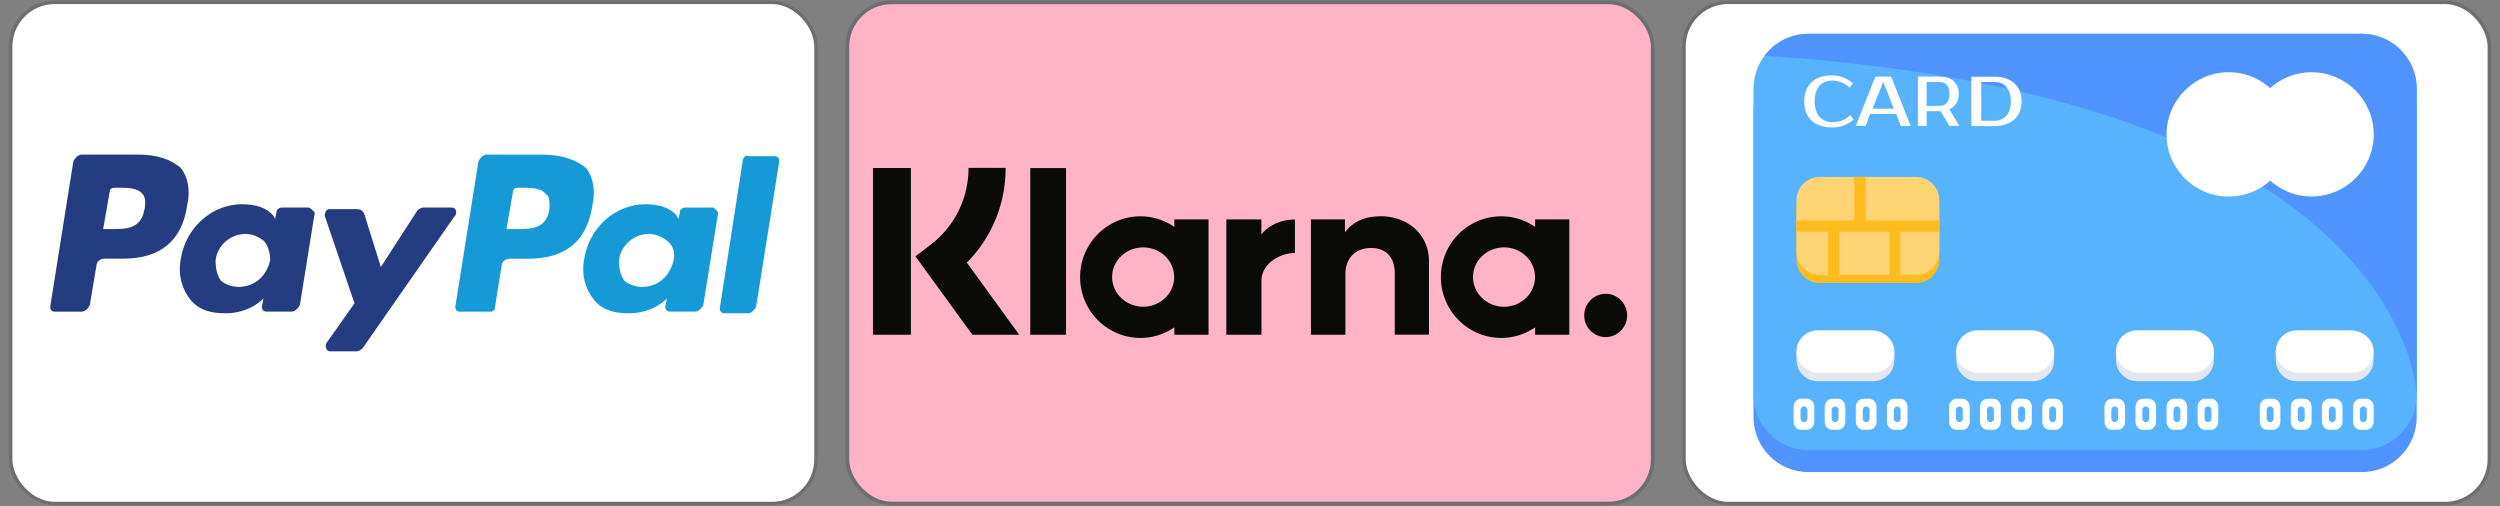 <svg xmlns="http://www.w3.org/2000/svg" viewBox="0 0 266.85 54"><rect x="0" y="0" width="266.85" height="54" fill="#808080" stroke="none"/><rect width="85.96" height="53.5" x="1.14" y=".25" fill="#fff" stroke="#6d6e71" stroke-miterlimit="10" stroke-width=".37" rx="4.71" ry="4.71"/><path fill="#169ad7" d="M57.95 16.5h-6c-.35 0-.71.35-.88.71L48.6 32.74c0 .35.18.53.53.53h3.18c.35 0 .53-.18.53-.53l.71-4.41c0-.35.35-.71.88-.71h1.94c4.06 0 6.35-1.94 6.88-5.82.35-1.59 0-3-.71-3.88-1.06-.88-2.65-1.41-4.59-1.41m.7 5.82c-.35 2.12-1.94 2.12-3.53 2.12h-1.06l.71-4.06c0-.18.18-.35.53-.35h.35c1.06 0 2.12 0 2.65.71.35.18.35.71.35 1.59"/><path fill="#243d80" d="M14.71 16.5h-6c-.35 0-.71.35-.88.71L5.36 32.74c0 .35.18.53.53.53h2.82c.35 0 .71-.35.88-.71l.71-4.24c0-.35.35-.71.88-.71h1.94c4.06 0 6.35-1.94 6.88-5.82.35-1.59 0-3-.71-3.88-1.06-.88-2.47-1.41-4.59-1.41m.72 5.83c-.35 2.12-1.94 2.12-3.53 2.12h-.88l.71-4.06c0-.18.18-.35.53-.35h.35c1.06 0 2.12 0 2.65.71.18.18.35.71.18 1.59m17.46-.19h-2.82c-.18 0-.53.18-.53.35l-.18.88-.18-.35c-.71-.88-1.94-1.23-3.35-1.23-3.18 0-6 2.47-6.53 5.82-.35 1.76.18 3.35 1.06 4.41.88 1.06 2.12 1.41 3.71 1.41 2.65 0 4.06-1.59 4.06-1.59l-.18.88c0 .35.18.53.53.53h2.65c.35 0 .71-.35.88-.71l1.59-9.88c-.18-.18-.53-.53-.71-.53m-4.06 5.66c-.35 1.59-1.59 2.82-3.35 2.82-.88 0-1.59-.35-1.94-.71-.35-.53-.53-1.23-.53-2.12.18-1.59 1.59-2.82 3.18-2.82.88 0 1.41.35 1.94.71.53.53.71 1.41.71 2.12"/><path fill="#169ad7" d="M75.95 22.15h-2.82c-.18 0-.53.18-.53.35l-.18.88-.18-.35c-.71-.88-1.94-1.23-3.35-1.23-3.18 0-6 2.47-6.53 5.82-.35 1.76.18 3.35 1.06 4.41.88 1.06 2.12 1.41 3.71 1.41 2.65 0 4.06-1.59 4.06-1.59l-.18.88c0 .35.18.53.53.53h2.65c.35 0 .71-.35.88-.71l1.59-9.88c-.18-.18-.35-.53-.71-.53m-4.06 5.66c-.35 1.59-1.59 2.82-3.35 2.82-.88 0-1.59-.35-1.94-.71-.35-.53-.53-1.23-.53-2.12.18-1.59 1.59-2.82 3.18-2.82.88 0 1.41.35 1.94.71.71.53.88 1.41.71 2.12"/><path fill="#243d80" d="M48.24 22.15h-3c-.35 0-.53.18-.71.35l-3.88 6-1.76-5.65c-.18-.35-.35-.53-.88-.53h-2.82c-.35 0-.53.35-.53.71l3.18 9.35-3 4.24c-.18.35 0 .88.35.88h2.82c.35 0 .53-.18.71-.35l9.71-13.94c.53-.53.18-1.06-.18-1.06"/><path fill="#169ad7" d="m79.3 17.03-2.47 15.88c0 .35.18.53.53.53h2.47c.35 0 .71-.35.88-.71l2.47-15.53c0-.35-.18-.53-.53-.53h-2.82c-.18-.18-.35 0-.53.35"/><rect width="85.96" height="53.5" x="90.45" y=".25" fill="#ffb3c7" stroke="#6d6e71" stroke-miterlimit="10" stroke-width=".4" rx="4.71" ry="4.71"/><path fill="#0a0b09" fill-rule="evenodd" d="M171.39 31.36c-1.26 0-2.29 1.04-2.29 2.31s1.03 2.31 2.29 2.31 2.29-1.04 2.29-2.31-1.03-2.31-2.29-2.31Zm-7.54-1.79c0-1.75-1.48-3.16-3.31-3.16s-3.31 1.42-3.31 3.16 1.48 3.17 3.31 3.17 3.31-1.42 3.31-3.17Zm.01-6.15h3.65v12.31h-3.65v-.79a6.331 6.331 0 0 1-3.62 1.13c-3.55 0-6.44-2.91-6.44-6.49s2.88-6.49 6.44-6.49c1.34 0 2.59.42 3.62 1.13v-.79Zm-29.22 1.6v-1.6h-3.74v12.31h3.75v-5.74c0-1.94 2.08-2.98 3.53-2.98h.04v-3.58c-1.48 0-2.85.64-3.58 1.6Zm-9.31 4.55c0-1.75-1.48-3.16-3.31-3.16s-3.31 1.42-3.31 3.16 1.48 3.17 3.31 3.17 3.31-1.42 3.31-3.17Zm.02-6.15H129v12.31h-3.65v-.79a6.331 6.331 0 0 1-3.62 1.13c-3.55 0-6.44-2.91-6.44-6.49s2.88-6.49 6.44-6.49c1.34 0 2.59.42 3.62 1.13v-.79Zm21.97-.33c-1.46 0-2.84.46-3.76 1.72v-1.39h-3.63v12.31h3.68v-6.47c0-1.87 1.24-2.79 2.74-2.79 1.6 0 2.53.97 2.53 2.76v6.49h3.65v-7.83c0-2.86-2.25-4.81-5.2-4.81Zm-37.35 12.64h3.82V17.94h-3.82v17.79Zm-16.79 0h4.05v-17.8h-4.05v17.8Zm14.16-17.8c0 3.85-1.49 7.44-4.14 10.1l5.59 7.7h-5l-6.08-8.37 1.57-1.19c2.6-1.97 4.1-4.97 4.1-8.25h3.96Z"/><rect width="85.96" height="53.5" x="179.75" y=".25" fill="#fff" stroke="#6d6e71" stroke-miterlimit="10" stroke-width=".37" rx="4.71" ry="4.71"/><path fill="#5094ff" d="M252.1 50.39h-59.07c-3.24 0-5.86-2.63-5.86-5.86V11.82c0-3.24 2.63-5.86 5.86-5.86h59.07c3.24 0 5.86 2.63 5.86 5.86v32.71c0 3.24-2.63 5.86-5.86 5.86Z"/><path fill="#57b3fe" d="M193.03 48.04h59.07c3.24 0 5.86-2.63 5.86-5.86V9.47c0-3.24-2.63-5.86-5.86-5.86h-59.07c-3.24 0-5.86 2.63-5.86 5.86v32.71c0 3.24 2.63 5.86 5.86 5.86Z"/><path fill="#5094ff" d="M193.03 3.61h59.07c3.24 0 5.86 2.63 5.86 5.86v32.71s-.68-31.7-69.61-36.23a5.868 5.868 0 0 1 4.68-2.34Z"/><path fill="#e3e7f0" d="M253.36 37.52v.91h-.01c.02 1.23-1 2.26-2.24 2.26h-5.95c-1.22 0-2.26-1.01-2.24-2.26h-.01v-.91h.15c.35-.88 1.31-1.49 2.31-1.49h5.54c1.01 0 1.96.61 2.31 1.49h.15Z"/><path fill="#fff" d="M251.11 39.79h-5.75c-1.16 0-2.25-.79-2.42-1.93-.2-1.4.88-2.6 2.24-2.6h5.73c1.23 0 2.37.89 2.45 2.12.08 1.36-.99 2.41-2.25 2.41Z"/><path fill="#e3e7f0" d="M236.31 37.52v.91h-.01c.02 1.23-1 2.26-2.24 2.26h-5.95c-1.22 0-2.26-1.01-2.24-2.26h-.01v-.91h.15c.35-.88 1.31-1.49 2.31-1.49h5.54c1.01 0 1.96.61 2.31 1.49h.15Z"/><path fill="#fff" d="M234.05 39.79h-5.75c-1.16 0-2.25-.79-2.42-1.93-.2-1.4.88-2.6 2.24-2.6h5.73c1.23 0 2.37.89 2.45 2.12.08 1.36-.99 2.41-2.25 2.41Z"/><path fill="#e3e7f0" d="M219.26 37.52v.91h-.01c.02 1.23-1 2.26-2.24 2.26h-5.95c-1.22 0-2.26-1.01-2.24-2.26h-.01v-.91h.15c.35-.88 1.31-1.49 2.31-1.49h5.54c1.01 0 1.96.61 2.31 1.49h.15Z"/><path fill="#fff" d="M217 39.79h-5.75c-1.16 0-2.25-.79-2.42-1.93-.2-1.4.88-2.6 2.24-2.6h5.73c1.23 0 2.37.89 2.45 2.12.08 1.36-.99 2.41-2.25 2.41Z"/><path fill="#e3e7f0" d="M202.21 37.52v.91h-.01c.02 1.23-1 2.26-2.24 2.26h-5.95c-1.22 0-2.26-1.01-2.24-2.26h-.01v-.91h.15c.35-.88 1.31-1.49 2.31-1.49h5.54c1.01 0 1.96.61 2.31 1.49h.15Z"/><path fill="#fff" d="M199.95 39.79h-5.75c-1.16 0-2.25-.79-2.42-1.93-.2-1.4.88-2.6 2.24-2.6h5.73c1.23 0 2.37.89 2.45 2.12.08 1.36-.99 2.41-2.25 2.41Z"/><path fill="#febc1f" d="M191.76 22.24v5.47a2.5 2.5 0 0 0 2.5 2.5h10.24a2.5 2.5 0 0 0 2.5-2.5v-5.47a2.5 2.5 0 0 0-2.5-2.5h-10.24a2.5 2.5 0 0 0-2.5 2.5Z"/><path fill="#ffd475" d="M191.76 21.38v5.47a2.5 2.5 0 0 0 2.5 2.5h10.24a2.5 2.5 0 0 0 2.5-2.5v-5.47a2.5 2.5 0 0 0-2.5-2.5h-10.24a2.5 2.5 0 0 0-2.5 2.5Z"/><path fill="#febc1f" d="M199.12 23.53v-4.64h-1.19v4.64h-6.17v1.19h3.37v4.64h1.19v-4.64h5.34v4.64h1.19v-4.64H207v-1.19h-7.88Z"/><g fill="#fff" fill-rule="evenodd"><path d="M246.74 7.71c3.66 0 6.63 2.97 6.63 6.63s-2.97 6.63-6.63 6.63-6.63-2.97-6.63-6.63 2.97-6.63 6.63-6.63Zm-51.09 5.33c.33 0 .65-.06.96-.17.31-.12.6-.31.88-.58l.37.45c-.28.27-.61.48-1.01.64-.4.15-.82.23-1.26.23s-.88-.06-1.24-.18c-.37-.12-.69-.29-.95-.53s-.47-.53-.61-.87c-.14-.35-.21-.75-.21-1.2s.07-.85.21-1.2c.14-.34.34-.63.59-.87.26-.24.57-.42.93-.54.37-.12.77-.18 1.2-.18s.87.08 1.27.24c.4.15.73.37 1.01.63l-.37.45c-.28-.27-.58-.46-.88-.58-.31-.12-.63-.18-.96-.18-.27 0-.51.04-.74.13-.23.09-.43.22-.6.4-.17.18-.29.41-.39.69s-.15.61-.15 1 .05.72.15 1c.09.28.22.51.4.69.18.18.38.31.62.4.24.09.5.13.78.13Zm4.22-1.43h2.28l-1.1-2.79h-.07l-1.1 2.79Zm1.99-3.43 2.09 5.27h-1.06l-.48-1.28h-2.79l-.48 1.28h-1.06l2.09-5.27h1.69Zm5.16 0c.32 0 .61.04.87.12.25.08.47.2.64.36s.31.35.41.58c.09.22.14.49.14.78 0 .4-.09.74-.26 1.01s-.42.49-.74.64l1.06 1.77h-1.06l-.94-1.57h-1.49v1.57h-.93V8.17h2.31-.01Zm-1.37.57v2.55h1.37c.34 0 .6-.1.78-.31s.28-.53.28-.97-.09-.75-.28-.96c-.18-.21-.44-.31-.78-.31h-1.37Zm7.19-.57c.44 0 .84.05 1.2.17.36.11.67.28.93.5.26.22.46.5.6.83s.21.71.21 1.14-.07.81-.21 1.14c-.14.33-.34.6-.6.83-.25.22-.57.38-.93.5-.35.11-.75.17-1.2.17h-2.42V8.19h2.42Zm-1.36.57v4.14h1.36c.25 0 .48-.04.7-.12s.41-.2.57-.37c.17-.17.29-.38.39-.64.09-.26.14-.57.14-.94s-.05-.68-.14-.94c-.1-.26-.22-.48-.39-.65-.16-.17-.35-.29-.57-.37s-.45-.11-.7-.11h-1.36Z"/><path d="M237.89 7.71c3.66 0 6.64 2.97 6.64 6.64s-2.98 6.63-6.64 6.63-6.63-2.97-6.63-6.63 2.97-6.64 6.63-6.64ZM191.45 45v-1.56c0-.48.35-.88.78-.88h.65c.43 0 .78.4.78.88V45c0 .48-.35.88-.78.88h-.65c-.43 0-.78-.4-.78-.88Zm1.48-.33v-.9c0-.21-.15-.38-.34-.38h-.06c-.19 0-.34.17-.34.38v.9c0 .21.15.38.34.38h.06c.19 0 .34-.17.34-.38Zm1.84.33v-1.56c0-.48.35-.88.78-.88h.64c.43 0 .78.4.78.88V45c0 .48-.35.88-.78.88h-.64c-.44 0-.78-.4-.78-.88Zm1.48-.33v-.9c0-.21-.15-.38-.35-.38h-.05c-.19 0-.34.17-.34.38v.9c0 .21.15.38.34.38h.05c.19 0 .35-.17.35-.38Zm1.84.33v-1.56c0-.48.35-.88.79-.88h.64c.43 0 .78.4.78.88V45c0 .48-.35.88-.78.88h-.64c-.44 0-.79-.4-.79-.88Zm1.47-.33v-.9c0-.21-.15-.38-.34-.38h-.05c-.19 0-.34.17-.34.38v.9c0 .21.15.38.34.38h.05c.19 0 .34-.17.34-.38Zm1.85.33v-1.56c0-.48.35-.88.78-.88h.64c.44 0 .78.4.78.88V45c0 .48-.35.88-.78.88h-.64c-.44 0-.78-.4-.78-.88Zm1.46-.33v-.9c0-.21-.15-.38-.34-.38h-.05c-.19 0-.34.17-.34.38v.9c0 .21.15.38.34.38h.05c.19 0 .34-.17.34-.38Zm5.17.33v-1.56c0-.48.35-.88.78-.88h.64c.44 0 .79.4.79.88V45c0 .48-.35.88-.79.88h-.64c-.43 0-.78-.4-.78-.88Zm1.47-.33v-.9c0-.21-.15-.38-.35-.38h-.05c-.19 0-.34.17-.34.38v.9c0 .21.15.38.34.38h.05c.19 0 .35-.17.35-.38Zm1.84.33v-1.56c0-.48.35-.88.79-.88h.64c.43 0 .78.4.78.88V45c0 .48-.35.88-.78.88h-.64c-.44 0-.79-.4-.79-.88Zm1.48-.33v-.9c0-.21-.16-.38-.35-.38h-.05c-.19 0-.34.17-.34.38v.9c0 .21.15.38.34.38h.05c.19 0 .35-.17.35-.38Zm1.84.33v-1.56c0-.48.35-.88.78-.88h.64c.44 0 .79.4.79.88V45c0 .48-.35.88-.79.88h-.64c-.44 0-.78-.4-.78-.88Zm1.48-.33v-.9c0-.21-.15-.38-.34-.38h-.06c-.19 0-.34.17-.34.38v.9c0 .21.15.38.34.38h.06c.19 0 .34-.17.34-.38Zm1.84.33v-1.56c0-.48.35-.88.78-.88h.64c.43 0 .78.4.78.88V45c0 .48-.35.88-.78.88h-.64c-.44 0-.78-.4-.78-.88Zm1.47-.33v-.9c0-.21-.15-.38-.34-.38h-.05c-.19 0-.34.17-.34.38v.9c0 .21.15.38.34.38h.05c.19 0 .34-.17.34-.38Zm5.17.33v-1.56c0-.48.35-.88.78-.88h.64c.44 0 .78.4.78.88V45c0 .48-.35.88-.78.88h-.64c-.43 0-.78-.4-.78-.88Zm1.46-.33v-.9c0-.21-.15-.38-.34-.38h-.05c-.19 0-.34.17-.34.38v.9c0 .21.15.38.34.38h.05c.19 0 .34-.17.34-.38Zm1.85.33v-1.56c0-.48.35-.88.78-.88h.64c.43 0 .78.4.78.88V45c0 .48-.35.88-.78.88h-.64c-.44 0-.78-.4-.78-.88Zm1.47-.33v-.9c0-.21-.16-.38-.35-.38h-.05c-.19 0-.34.17-.34.38v.9c0 .21.15.38.34.38h.05c.19 0 .35-.17.35-.38Zm1.85.33v-1.56c0-.48.35-.88.78-.88h.64c.44 0 .78.4.78.88V45c0 .48-.35.88-.78.88h-.64c-.43 0-.78-.4-.78-.88Zm1.47-.33v-.9c0-.21-.15-.38-.34-.38h-.05c-.19 0-.34.17-.34.38v.9c0 .21.15.38.34.38h.05c.19 0 .34-.17.34-.38Zm1.84.33v-1.56c0-.48.35-.88.79-.88h.64c.43 0 .78.4.78.88V45c0 .48-.35.88-.78.88h-.64c-.44 0-.79-.4-.79-.88Zm1.48-.33v-.9c0-.21-.15-.38-.35-.38h-.05c-.19 0-.34.17-.34.38v.9c0 .21.15.38.34.38h.05c.19 0 .35-.17.35-.38Zm5.16.33v-1.56c0-.48.35-.88.78-.88h.64c.43 0 .78.4.78.88V45c0 .48-.35.88-.78.88h-.64c-.43 0-.78-.4-.78-.88Zm1.47-.33v-.9c0-.21-.15-.38-.35-.38h-.05c-.19 0-.34.17-.34.38v.9c0 .21.15.38.34.38h.05c.19 0 .35-.17.35-.38Zm1.84.33v-1.56c0-.48.35-.88.79-.88h.64c.44 0 .79.4.79.88V45c0 .48-.35.88-.79.88h-.64c-.44 0-.79-.4-.79-.88Zm1.48-.33v-.9c0-.21-.16-.38-.35-.38h-.05c-.19 0-.34.17-.34.38v.9c0 .21.15.38.34.38h.05c.19 0 .35-.17.35-.38Zm1.84.33v-1.56c0-.48.35-.88.78-.88h.64c.43 0 .78.4.78.88V45c0 .48-.35.88-.78.88h-.64c-.43 0-.78-.4-.78-.88Zm1.47-.33v-.9c0-.21-.15-.38-.34-.38h-.05c-.19 0-.34.17-.34.38v.9c0 .21.15.38.34.38h.05c.19 0 .34-.17.34-.38Zm1.85.33v-1.56c0-.48.35-.88.78-.88h.64c.43 0 .79.4.79.88V45c0 .48-.36.88-.79.88h-.64c-.44 0-.78-.4-.78-.88Zm1.47-.33v-.9c0-.21-.16-.38-.35-.38h-.05c-.19 0-.34.17-.34.38v.9c0 .21.15.38.34.38h.05c.19 0 .35-.17.35-.38Z"/></g></svg>